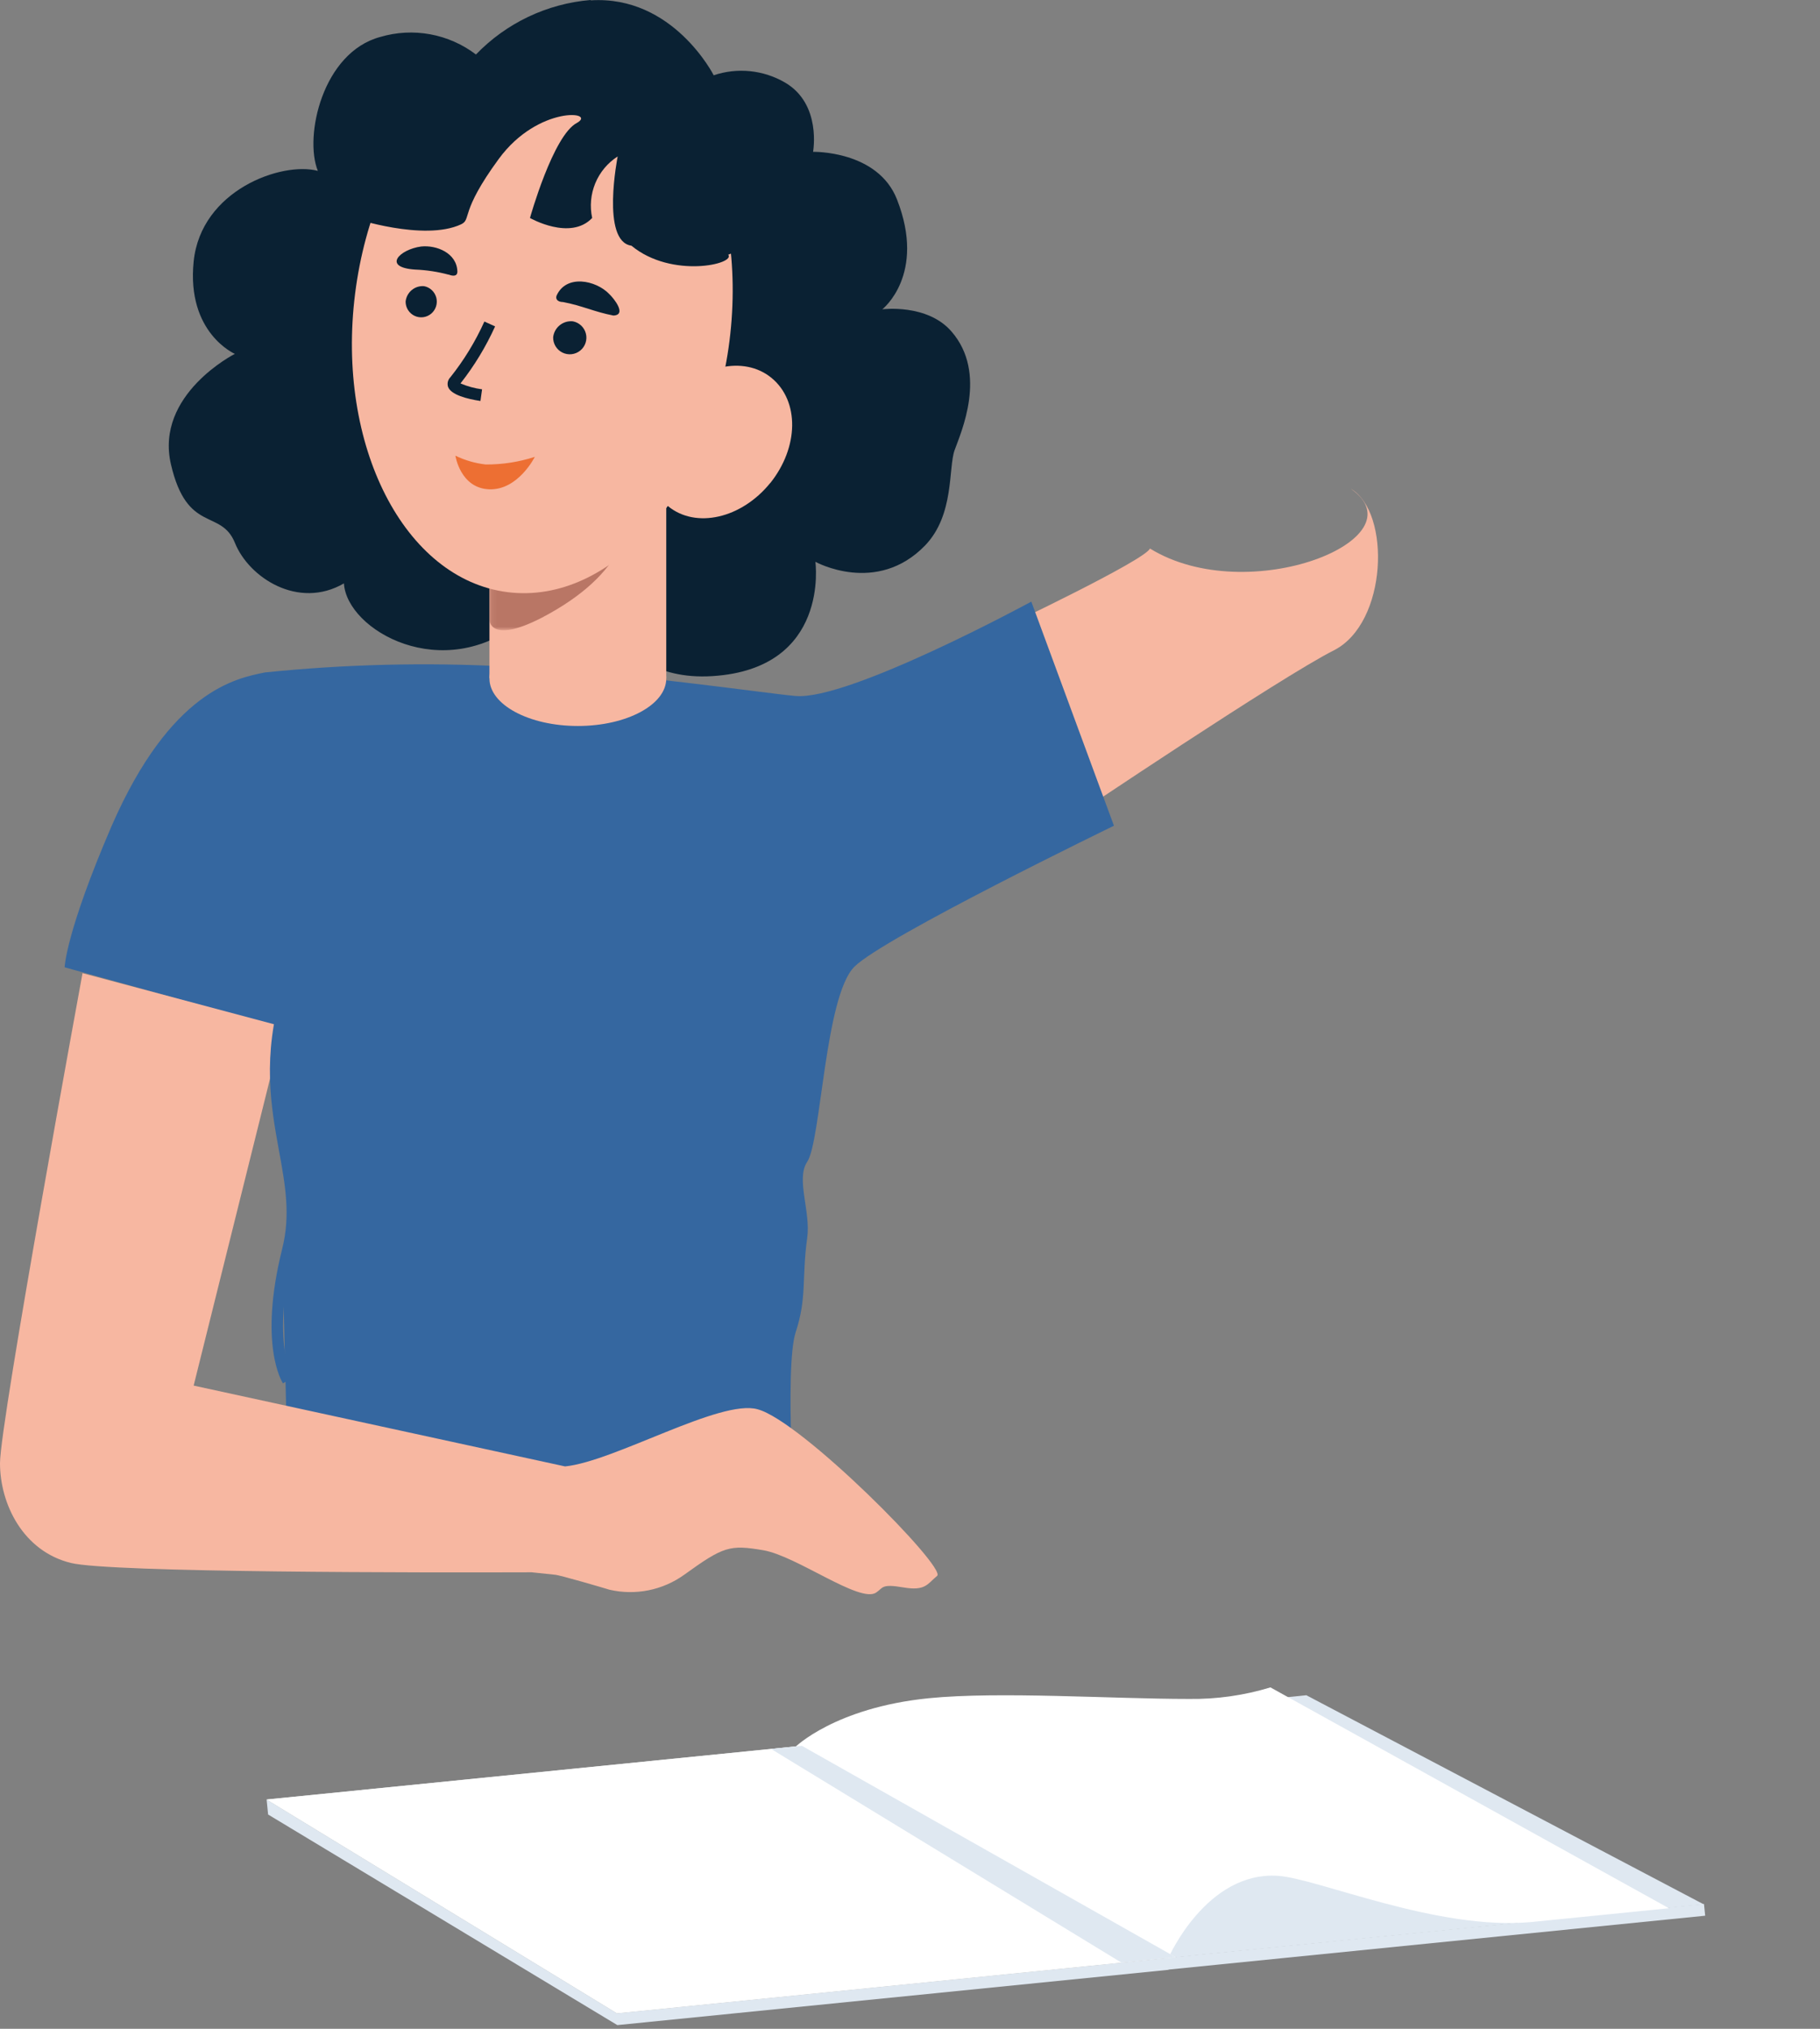 <?xml version="1.0" encoding="UTF-8"?> <svg xmlns="http://www.w3.org/2000/svg" width="350" height="390" viewBox="0 0 350 390" fill="none"><rect x="0" y="0" width="350" height="390" fill="#808080" stroke="none"/><path fill-rule="evenodd" clip-rule="evenodd" d="M221.145 105.446C220.191 107.71 192.958 120.627 192.958 120.627L206.031 157.226C206.031 157.226 246.136 130.26 256.501 125.022C266.866 119.784 267.51 98.477 259.764 93.95C273.5 103.5 240.106 117.097 221.145 105.446Z" fill="#F7B7A1"></path><path d="M152.942 133.788C146.595 133.211 120.982 129.349 97.456 128.129C81.958 127.305 66.42 127.683 50.981 129.26C45.299 130.392 32.826 132.812 21.485 158.735C12.607 179.331 12.429 185.945 12.429 185.945L53.245 197.287C53.245 197.287 52.113 216.551 54.377 223.343C56.641 230.134 54.532 250.464 54.532 250.464L54.887 264.758L55.509 290.237L153.009 294.676C153.009 294.676 150.789 262.916 153.009 256.124C155.228 249.333 154.141 245.915 155.228 237.991C155.961 232.953 153.009 226.65 155.228 223.343C157.892 219.459 158.624 191.494 164.306 185.834C169.988 180.175 214.221 158.735 214.221 158.735L198.33 115.655C198.33 115.655 163.218 134.72 152.987 133.788" fill="#3567A0"></path><path d="M145.684 270.906C138.538 268.886 118.119 280.96 108.664 281.892L37.242 266.356L54.421 197.353L15.869 187.077C15.869 187.077 0 273.414 0 281.27C0 289.127 4.439 298.183 13.605 300.446C21.151 302.333 81.92 302.311 102.228 302.244L106.667 302.71C107.466 302.71 116.432 305.351 117.209 305.596C119.673 306.167 122.231 306.205 124.712 305.707C127.192 305.21 129.538 304.188 131.591 302.71C139.159 297.25 140.336 296.918 146.772 298.005C153.208 299.093 165.327 308.237 168.478 306.15C169.876 305.218 169.433 304.419 173.716 305.152C178 305.884 178.332 304.486 180.219 302.932C182.106 301.379 154.096 273.125 145.684 270.906Z" fill="#F7B7A1"></path><path d="M54.421 265.934C54.243 265.645 49.671 258.499 54.265 240.077C55.908 233.574 54.865 227.826 53.644 221.168C52.113 212.712 50.381 203.146 54.288 190.096C55.908 184.702 52.068 175.07 52.068 174.981L54.177 174.138C54.354 174.559 58.327 184.591 56.396 190.761C52.645 203.235 54.332 212.534 55.819 220.724C57.018 227.382 58.15 233.597 56.396 240.699C52.09 257.988 56.219 264.691 56.263 264.758L54.421 265.934Z" fill="#3567A0"></path><path d="M113.569 0C105.194 0.7 97.36 4.423 91.53 10.476C88.943 8.509 85.929 7.179 82.733 6.593C79.536 6.007 76.247 6.181 73.131 7.102C62.033 10.076 58.438 26.189 61.123 32.848C54.199 31.006 38.64 36.532 37.242 50.27C35.844 64.009 45.166 68.026 45.166 68.026C45.166 68.026 29.763 75.816 32.87 89.244C35.977 102.672 42.502 97.722 45.188 104.381C47.873 111.039 57.373 117.231 66.139 112.149C66.694 121.182 85.182 131.702 100.297 119.384C115.411 107.066 114.39 131.413 137.028 129.971C159.667 128.528 156.804 107.998 156.804 107.998C156.804 107.998 168.567 114.501 177.911 104.847C183.57 98.965 182.35 89.976 183.57 86.558C184.791 83.14 189.962 71.777 182.993 63.742C178.332 58.327 169.676 59.459 169.676 59.459C169.676 59.459 178.177 52.801 172.495 38.33C168.789 28.897 156.36 29.186 156.36 29.186C156.36 29.186 158.047 19.997 150.967 15.869C148.912 14.672 146.625 13.929 144.26 13.687C141.894 13.446 139.504 13.713 137.25 14.471C137.25 14.471 129.46 -0.932 113.613 0.067" fill="#0A2133"></path><path d="M128.128 130.436C128.128 135.475 120.515 139.558 111.127 139.558C101.739 139.558 94.126 135.475 94.126 130.436C94.126 125.398 101.739 121.292 111.127 121.315C120.515 121.337 128.128 125.398 128.128 130.436Z" fill="#F7B7A1"></path><path d="M128.128 73.685H94.126V130.369H128.128V73.685Z" fill="#F7B7A1"></path><g opacity="0.6"><mask id="mask0_254_1141" style="mask-type:luminance" maskUnits="userSpaceOnUse" x="94" y="105" width="26" height="17"><path d="M119.073 105.445H94.126V121.07H119.073V105.445Z" fill="white"></path></mask><g mask="url(#mask0_254_1141)"><path d="M119.073 105.445C116.853 109.884 112.259 114.523 104.158 118.762C94.082 123.933 94.126 119.139 94.126 119.139V105.534L119.073 105.445Z" fill="#904B3E"></path></g></g><path d="M148.126 92.839C142.622 99.653 133.81 101.717 128.439 97.278C123.068 92.839 123.201 83.962 128.706 77.103C134.21 70.246 143.021 68.226 148.392 72.665C153.763 77.103 153.63 85.981 148.126 92.862" fill="#F7B7A1"></path><path d="M140.291 65.496C136.607 94.681 117.52 116.321 97.634 113.835C77.748 111.349 64.608 85.626 68.293 56.418C71.977 27.21 91.064 5.593 110.928 8.078C130.792 10.564 143.954 36.288 140.291 65.496Z" fill="#F7B7A1"></path><path d="M140.047 48.961C141.512 50.759 129.172 53.622 121.426 47.23C115.522 46.409 118.785 30.073 118.785 30.073C116.859 31.311 115.357 33.106 114.481 35.221C113.604 37.335 113.394 39.666 113.88 41.903C109.663 46.342 101.917 41.903 101.917 41.903C101.917 41.903 106.356 26.034 110.928 23.637C114.923 21.418 103.515 20.197 95.924 30.54C88.334 40.882 90.731 42.147 88.667 43.124C81.52 46.453 67.915 41.903 67.915 41.903L74.019 22.416L99.653 7.901L113.258 5.682C113.902 5.571 138.205 19.287 138.205 19.287L151.81 44.211L140.047 48.961Z" fill="#0A2133"></path><path d="M92.395 77.081C89.865 76.704 86.713 75.905 86.158 74.351C86.06 74.036 86.05 73.701 86.128 73.38C86.206 73.059 86.37 72.766 86.602 72.531C89.224 69.246 91.423 65.644 93.149 61.812L95.213 62.744C93.442 66.653 91.207 70.334 88.555 73.708C89.881 74.272 91.277 74.653 92.706 74.84L92.395 77.081Z" fill="#0A2133"></path><path d="M106.378 64.808C106.358 65.419 106.514 66.023 106.828 66.549C107.142 67.074 107.599 67.498 108.147 67.771C108.694 68.044 109.309 68.154 109.917 68.088C110.525 68.022 111.101 67.783 111.578 67.399C112.054 67.015 112.41 66.503 112.604 65.922C112.797 65.342 112.821 64.719 112.67 64.126C112.52 63.532 112.203 62.995 111.756 62.577C111.31 62.159 110.753 61.878 110.151 61.767C109.249 61.68 108.349 61.949 107.644 62.517C106.938 63.086 106.484 63.908 106.378 64.808Z" fill="#0A2133"></path><path d="M78 57.981C78 58.554 78.162 59.116 78.468 59.6C78.774 60.085 79.211 60.471 79.727 60.715C80.243 60.958 80.817 61.048 81.383 60.975C81.948 60.902 82.481 60.668 82.919 60.301C83.357 59.934 83.682 59.449 83.856 58.903C84.031 58.357 84.047 57.772 83.903 57.217C83.758 56.662 83.46 56.159 83.043 55.769C82.625 55.378 82.106 55.115 81.546 55.011C80.686 54.941 79.834 55.213 79.171 55.768C78.508 56.323 78.088 57.117 78 57.981Z" fill="#0A2133"></path><path d="M107.022 56.861C108.864 52.667 114.612 53.865 117.143 56.506C118.053 57.35 120.605 60.546 117.964 60.657C114.346 59.969 111.927 58.748 108.265 58.06C107.577 58.06 106.756 57.749 107.022 56.861Z" fill="#0A2133"></path><path d="M86.27 52.8C84.175 52.238 82.023 51.91 79.856 51.823C73.419 51.402 76.837 47.939 80.988 47.385C83.962 47.074 87.868 48.65 87.957 52.201C87.957 53.222 86.98 53.066 86.27 52.778" fill="#0A2133"></path><path d="M102.849 87.823C102.849 87.823 99.653 94.259 94.082 94.06C88.511 93.86 87.579 87.601 87.579 87.601C89.409 88.486 91.375 89.056 93.394 89.288C96.604 89.308 99.796 88.813 102.849 87.823Z" fill="#ED6F33"></path><path d="M118.652 387.027L226.095 376.241L154.207 335.603L51.27 345.923L118.652 387.027Z" fill="#DEE4E3"></path><path d="M224.697 376.396L327.635 366.076L251.22 325.881L152.809 335.736L224.697 376.396Z" fill="#DFE8F1"></path><path d="M226.095 376.24L224.764 378.659L118.718 389.29L51.558 348.808L51.27 345.922L118.652 387.027L226.095 376.24Z" fill="#DFE8F1"></path><path d="M327.691 366.01L224.605 376.354L224.831 378.606L327.917 368.262L327.691 366.01Z" fill="#DFE8F1"></path><path d="M118.652 387.027L226.095 376.241L154.207 335.603L51.27 345.923L118.652 387.027Z" fill="white"></path><path d="M224.697 376.373C224.697 376.373 231.977 359.705 245.737 360.593C253.461 361.103 276.432 371.202 294.565 369.471L320.954 366.829L244.317 324.372C239.226 325.921 233.925 326.669 228.603 326.591C213.955 326.591 192.116 325.104 178.577 326.458C160.533 328.278 152.898 335.868 152.898 335.868L224.697 376.373Z" fill="white"></path><path d="M215.664 377.284L226.095 376.241L154.207 335.603L148.281 336.202L215.664 377.284Z" fill="#DFE8F1"></path></svg> 